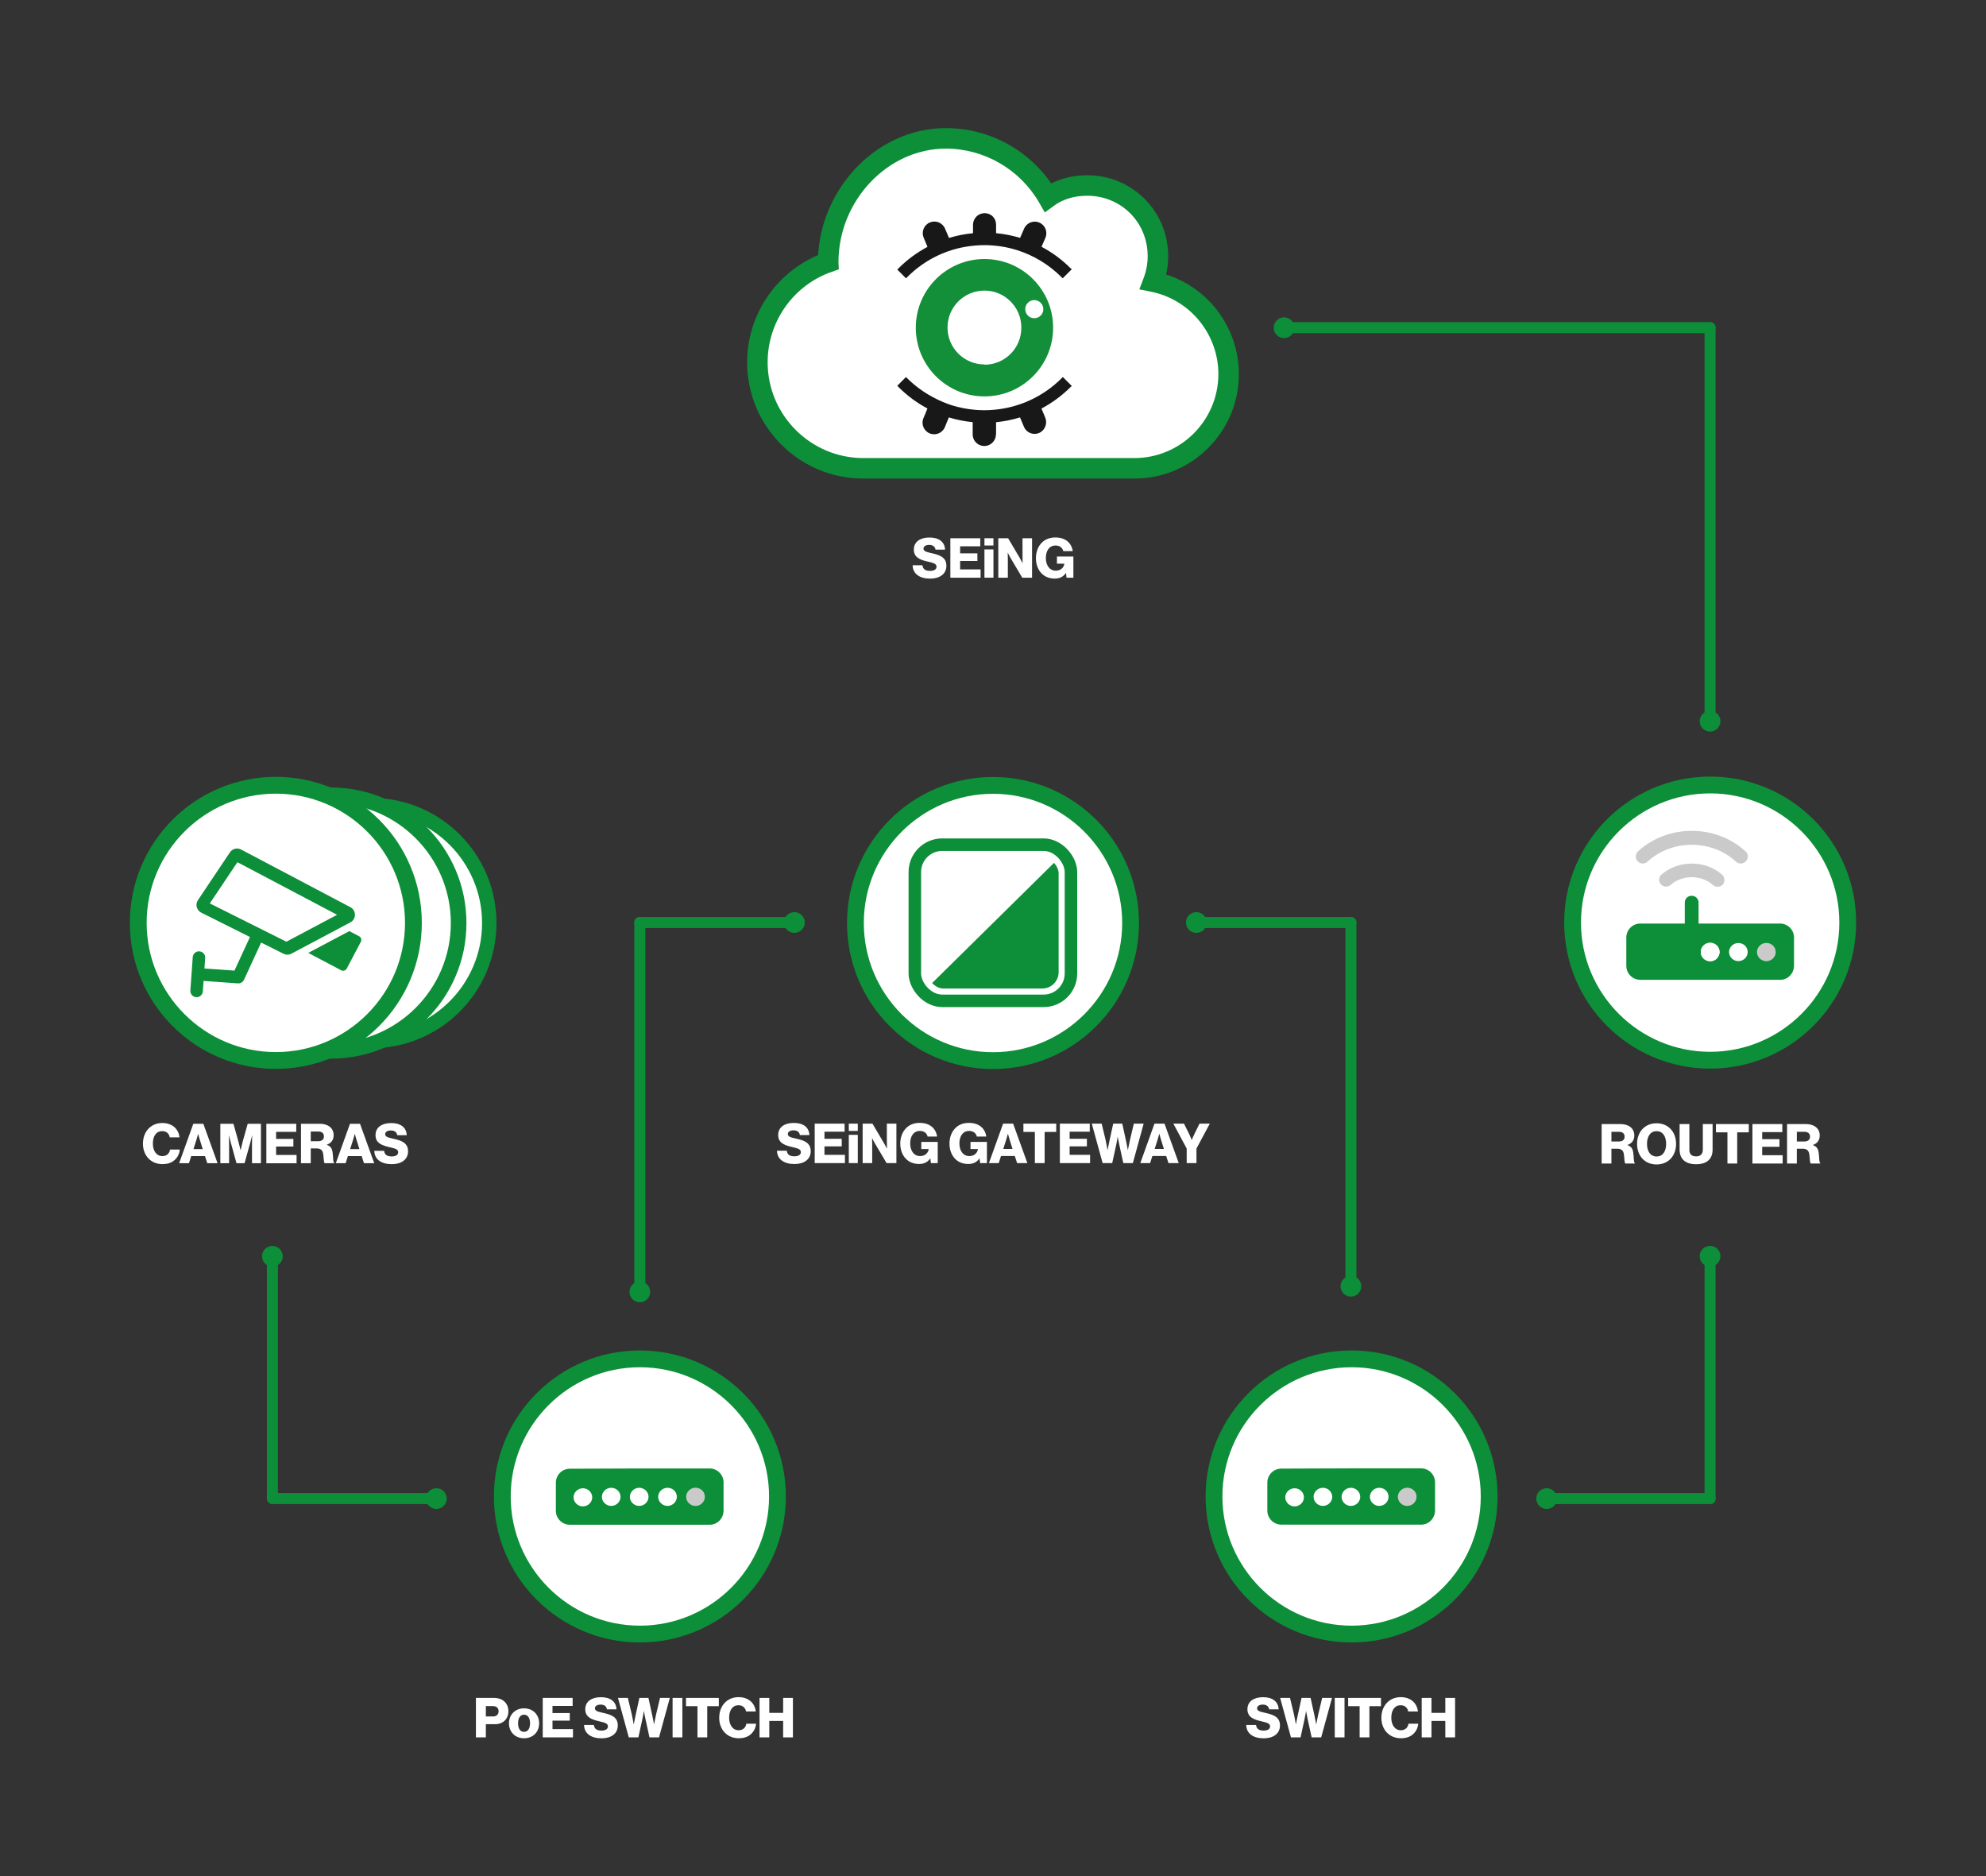 <?xml version="1.0" encoding="UTF-8"?>
<svg xmlns="http://www.w3.org/2000/svg" viewBox="0 0 3600 3400">
  <rect x="0" y="0" width="3600" height="3400" fill="#333333" stroke="none"/>
  <defs>
    <style>
      .cls-1 {
        opacity: .21;
      }

      .cls-1, .cls-2, .cls-3 {
        isolation: isolate;
      }

      .cls-4 {
        stroke: #fff;
      }

      .cls-4, .cls-5 {
        stroke-miterlimit: 10;
        stroke-width: 22.68px;
      }

      .cls-4, .cls-5, .cls-6 {
        fill: none;
      }

      .cls-7 {
        fill: #128f38;
      }

      .cls-8 {
        fill: #0d8e38;
      }

      .cls-5, .cls-6 {
        stroke: #0d8e38;
      }

      .cls-6 {
        stroke-linecap: round;
        stroke-linejoin: round;
        stroke-width: 20px;
      }

      .cls-9, .cls-3 {
        fill: #fff;
      }

      .cls-10 {
        fill: #181818;
      }
    </style>
  </defs>
  <g class="cls-2">
    <g id="Layer_2" data-name="Layer 2">
      <g>
        <circle class="cls-9" cx="3100.12" cy="1672.22" r="249.5"/>
        <path class="cls-8" d="M3100,1936.61c-35.72,0-70.37-7-103.01-20.8-31.51-13.33-59.81-32.41-84.11-56.7-24.3-24.3-43.37-52.59-56.7-84.11-13.8-32.63-20.8-67.29-20.8-103s7-70.37,20.8-103.01c13.33-31.51,32.41-59.81,56.7-84.11,24.3-24.3,52.59-43.37,84.11-56.7,32.63-13.8,67.29-20.8,103.01-20.8s70.37,7,103,20.8c31.51,13.33,59.81,32.41,84.11,56.7,24.3,24.3,43.37,52.59,56.7,84.11,13.8,32.63,20.8,67.29,20.8,103.01s-7,70.37-20.8,103c-13.33,31.51-32.41,59.81-56.7,84.11-24.3,24.3-52.59,43.37-84.11,56.7-32.63,13.8-67.29,20.8-103,20.8ZM3100,1437.83c-129.12,0-234.17,105.05-234.17,234.17s105.05,234.17,234.17,234.17,234.17-105.05,234.17-234.17-105.05-234.17-234.17-234.17Z"/>
      </g>
      <path class="cls-1" d="M3185,1725.42c0,8.87,7.57,16.43,16.91,16.43s16.91-7.57,16.91-16.43-7.57-16.43-16.91-16.43c-9.35,0-16.91,7.57-16.91,16.43ZM2965.18,1552.19c0,3.08,1.11,6.16,3.32,8.58,4.74,5.16,12.77,5.5,17.92.75,44.23-40.71,116.15-40.71,160.38,0,5.18,4.76,13.21,4.44,17.97-.74,4.7-5.17,4.86-13.21-.79-17.95-53.69-49.42-141.04-49.42-194.72,0-2.69,2.5-4.07,5.93-4.07,9.35ZM3011.76,1584.95c-2.86,2.5-4.31,6.02-4.31,9.55,0,3.01,1.06,5.97,3.18,7.93,4.63,5.27,12.64,5.79,17.9,1.16,21.03-18.48,55.23-18.48,76.25,0,5.23,5.07,13.26,4.54,18.34-.69,4.17-5.28,3.65-13.32-1.64-17.91-30.23-26.62-79.47-26.62-109.72-.04Z"/>
      <path class="cls-8" d="M2948,1699.08v51.27c0,14.01,11.36,25.36,25.36,25.36h253.78c13.52,0,24.86-11.37,24.86-25.86v-50.78c0-14.01-11.35-25.36-25.36-25.36h-147.64v-38.05c0-6.55-5.57-12.68-12.97-12.21-6.44,0-12.03,5.2-12.03,12.21v38.05h-80.64c-14.01,0-25.36,11.36-25.36,25.36ZM3184.93,1725.4c0-8.84,7.6-16.43,16.91-16.43,9.31,0,16.91,7.12,16.91,16.43,0,8.84-7.6,16.43-16.91,16.43s-16.91-7.61-16.91-16.43ZM3134.2,1725.4c0-8.84,7.6-16.43,16.91-16.43,9.31,0,16.91,7.12,16.91,16.43,0,8.84-7.6,16.43-16.91,16.43-9.3,0-16.91-7.61-16.91-16.43Z"/>
      <path class="cls-3" d="M3083.09,1724.99c0,8.87,7.57,16.43,16.91,16.43,9.34,0,16.91-7.57,16.91-16.43s-7.57-16.43-16.91-16.43c-9.35,0-16.91,7.57-16.91,16.43Z"/>
      <path class="cls-3" d="M3083.09,1724.99c0,8.87,7.57,16.43,16.91,16.43,9.34,0,16.91-7.57,16.91-16.43,0-8.87-7.57-16.43-16.91-16.43-9.35,0-16.91,7.57-16.91,16.43Z"/>
      <path class="cls-3" d="M3083.09,1725.86c0,8.87,7.57,16.43,16.91,16.43,9.34,0,16.91-7.57,16.91-16.43s-7.57-16.43-16.91-16.43c-9.35,0-16.91,7.57-16.91,16.43Z"/>
      <g>
        <g>
          <g>
            <circle class="cls-9" cx="1160.1" cy="2711.78" r="249.5"/>
            <path class="cls-8" d="M1159.9,2976.61c-35.72,0-70.37-7-103.01-20.8-31.51-13.33-59.81-32.41-84.11-56.7-24.3-24.3-43.37-52.59-56.7-84.11-13.8-32.63-20.8-67.29-20.8-103s7-70.37,20.8-103.01c13.33-31.51,32.41-59.81,56.7-84.11,24.3-24.3,52.59-43.37,84.11-56.7,32.63-13.8,67.29-20.8,103.01-20.8s70.37,7,103,20.8c31.51,13.33,59.81,32.41,84.11,56.7,24.3,24.3,43.37,52.59,56.7,84.11,13.8,32.63,20.8,67.29,20.8,103.01s-7,70.37-20.8,103c-13.33,31.51-32.41,59.81-56.7,84.11-24.3,24.3-52.59,43.37-84.11,56.7-32.63,13.8-67.29,20.8-103,20.8ZM1159.9,2477.83c-129.12,0-234.17,105.05-234.17,234.17s105.05,234.17,234.17,234.17,234.17-105.05,234.17-234.17-105.05-234.17-234.17-234.17Z"/>
          </g>
          <g id="Switch">
            <path class="cls-8" d="M1159.6,2661.28l-126.67.47c-13.99,0-25.33,11.37-25.33,25.38v50.78c0,14.01,11.36,25.36,25.36,25.36h253.78c13.52,0,24.86-11.37,24.86-25.86v-50.78c0-14.01-11.36-25.36-25.36-25.36h-126.64M1243.83,2712.71c0-8.84,7.6-16.43,16.91-16.43,9.31,0,16.91,7.12,16.91,16.43,0,8.84-7.6,16.43-16.91,16.43-9.3,0-16.91-7.61-16.91-16.43ZM1193.1,2712.71c0-8.84,7.6-16.43,16.91-16.43,9.31,0,16.91,7.12,16.91,16.43,0,8.84-7.6,16.43-16.91,16.43-9.3,0-16.91-7.61-16.91-16.43Z"/>
            <path class="cls-3" d="M1141.76,2712.71c0,8.87,7.57,16.43,16.91,16.43,9.34,0,16.91-7.57,16.91-16.43s-7.57-16.43-16.91-16.43c-9.35,0-16.91,7.57-16.91,16.43Z"/>
            <path class="cls-3" d="M1091.03,2712.71c0,8.87,7.57,16.43,16.91,16.43,9.34,0,16.91-7.57,16.91-16.43,0-8.87-7.57-16.43-16.91-16.43-9.35,0-16.91,7.57-16.91,16.43Z"/>
            <path class="cls-3" d="M1039.69,2713.57c0,8.87,7.57,16.43,16.91,16.43,9.34,0,16.91-7.57,16.91-16.43,0-8.87-7.57-16.43-16.91-16.43s-16.91,7.57-16.91,16.43Z"/>
            <path class="cls-1" d="M1243.83,2712.73c0,8.87,7.57,16.43,16.91,16.43,9.34,0,16.91-7.57,16.91-16.43s-7.57-16.43-16.91-16.43c-9.35,0-16.91,7.57-16.91,16.43Z"/>
          </g>
        </g>
        <g>
          <path class="cls-9" d="M862.7,3077.11h32.2c8.7,0,15.1,2.4,19.5,6.6,4.6,4.3,7.2,10.4,7.2,17.6,0,13.7-9.5,23.4-24.2,23.4h-16.7v23.9h-18v-71.5ZM893.8,3110.71c6.4,0,10-3.8,10-9.5s-3.7-9.2-10-9.2h-13.1v18.7h13.1Z"/>
          <path class="cls-9" d="M922.6,3123.11c0-15.4,11-27.1,27.4-27.1s27.3,11.7,27.3,27.1-10.8,27.1-27.3,27.1-27.4-11.7-27.4-27.1ZM960.81,3123.11c0-9.3-3.8-15.6-10.9-15.6s-10.8,6.3-10.8,15.6,3.7,15.5,10.8,15.5,10.9-6.2,10.9-15.5Z"/>
          <path class="cls-9" d="M983.8,3077.11h54.2v14.6h-36.5v12.8h31.3v13.8h-31.3v15.3h37.1v15h-54.8v-71.5Z"/>
          <path class="cls-9" d="M1058.7,3126.11h17.8c.8,7.2,5.5,10.2,14,10.2,5.8,0,11.5-2.1,11.5-7.5,0-5.7-5.8-6.9-15.6-9.3-12.4-2.9-25.5-6.7-25.5-21.7s12.4-22,28.4-22,27.5,7,28.2,22h-17.3c-.7-5.5-4.9-8.6-11.5-8.6-6.2,0-10.3,2.7-10.3,6.7,0,5,5.5,6.2,16.2,8.6,13.3,3.1,25.3,7.2,25.3,22.5s-12.8,23.3-29.3,23.3c-19,0-31.5-8.4-31.9-24.2Z"/>
          <path class="cls-9" d="M1120.2,3077.11h17.9l7.2,30c1.6,6.9,3.3,17.7,3.3,17.7h.2s1.9-9.8,3.5-17l6.7-30.7h16.4l6.7,30.5c1.6,7.3,3.4,17.2,3.4,17.2h.2s2-10.8,3.6-17.9l7.1-29.8h17.8l-19.6,71.5h-17.3l-7.5-34.3c-1.3-5.7-2.5-13.3-2.5-13.3h-.2s-1.2,7.6-2.4,13.3l-7.5,34.3h-17.4l-19.6-71.5Z"/>
          <path class="cls-9" d="M1219.2,3077.11h17.7v71.5h-17.7v-71.5Z"/>
          <path class="cls-9" d="M1264.3,3092.11h-20.8v-15h59.5v15h-21v56.5h-17.7v-56.5Z"/>
          <path class="cls-9" d="M1303.7,3113.11c0-21.3,13.9-37.4,35.2-37.4,8.3,0,15.3,2.4,20.4,6.3,6.2,4.7,9.8,11.7,10.7,19.7h-17.7c-.9-6.4-5.9-11.3-13.5-11.3-11.6,0-17.1,9.7-17.1,22.7s6.6,22.6,17.2,22.6c7.9,0,13.1-5,13.9-11.9h17.7c-.5,7.1-3.7,13.6-8.6,18.3-5.5,5.3-12.8,8.1-22.9,8.1-21,0-35.3-15.7-35.3-37.1Z"/>
          <path class="cls-9" d="M1376.8,3077.11h17.7v27.1h25.1v-27.1h17.7v71.5h-17.7v-29.8h-25.1v29.8h-17.7v-71.5Z"/>
        </g>
      </g>
      <g>
        <g>
          <circle class="cls-9" cx="1800" cy="1672.79" r="249.5"/>
          <path class="cls-8" d="M1800,1937.36c-35.72,0-70.37-7-103.01-20.8-31.51-13.33-59.81-32.41-84.11-56.7-24.3-24.3-43.37-52.59-56.7-84.11-13.8-32.63-20.8-67.29-20.8-103s7-70.37,20.8-103.01c13.33-31.51,32.41-59.81,56.7-84.11,24.3-24.3,52.59-43.37,84.11-56.7,32.63-13.8,67.29-20.8,103.01-20.8s70.37,7,103,20.8c31.51,13.33,59.81,32.41,84.11,56.7,24.3,24.3,43.37,52.59,56.7,84.11,13.8,32.63,20.8,67.29,20.8,103.01s-7,70.37-20.8,103c-13.33,31.51-32.41,59.81-56.7,84.11-24.3,24.3-52.59,43.37-84.11,56.7-32.63,13.8-67.29,20.8-103,20.8ZM1800,1438.57c-129.12,0-234.17,105.05-234.17,234.17s105.05,234.17,234.17,234.17,234.17-105.05,234.17-234.17-105.05-234.17-234.17-234.17Z"/>
        </g>
        <polygon class="cls-8" points="1934.8 1805.29 1665.61 1805.29 1934.8 1539.89 1934.8 1805.29"/>
        <rect id="CUBE" class="cls-4" x="1669.3" y="1541.79" width="261" height="261" rx="40.89" ry="40.89"/>
        <rect id="CUBE-2" data-name="CUBE" class="cls-5" x="1658.3" y="1530.79" width="283" height="283" rx="49.6" ry="49.6"/>
        <g>
          <path class="cls-9" d="M1408.4,2085.37h17.8c.8,7.2,5.5,10.2,14,10.2,5.8,0,11.5-2.1,11.5-7.5,0-5.7-5.8-6.9-15.6-9.3-12.4-2.9-25.5-6.7-25.5-21.7s12.4-22,28.4-22,27.5,7,28.2,22h-17.3c-.7-5.5-4.9-8.6-11.5-8.6-6.2,0-10.3,2.7-10.3,6.7,0,5,5.5,6.2,16.2,8.6,13.3,3.1,25.3,7.2,25.3,22.5s-12.8,23.3-29.3,23.3c-19,0-31.5-8.4-31.9-24.2Z"/>
          <path class="cls-9" d="M1476.8,2036.36h54.2v14.6h-36.5v12.8h31.3v13.8h-31.3v15.3h37.1v15h-54.8v-71.5Z"/>
          <path class="cls-9" d="M1538.6,2036.36h16.3v13.2h-16.3v-13.2ZM1538.6,2056.66h16.3v51.2h-16.3v-51.2Z"/>
          <path class="cls-9" d="M1563.7,2036.36h17.8l21.2,35.9c1.1,2,4.9,9.1,4.9,9.1h.2s-.2-8.6-.2-11.1v-33.9h17.3v71.5h-17.8l-21-35.4c-1.2-1.9-5.1-9.6-5.1-9.6h-.2s.2,9.2.2,11.7v33.3h-17.3v-71.5Z"/>
          <path class="cls-9" d="M1641.5,2099.47c-6.2-6.8-9.6-16.2-9.6-27.1s3.8-21.1,10.6-27.9c5.9-6,14.2-9.5,24.5-9.5,18.4,0,29.4,9.8,31.7,24.8h-17.2c-1.3-5.8-6.1-10.2-13.9-10.2-11.8,0-17.7,9.8-17.7,22.8s6.8,22.8,18,22.8c9.3,0,14.8-6.2,15.5-12.5v-.2h-13.4v-13h29.8v38.4h-12.4l-1-8.6h-.2c-4.7,7.3-11.7,10.2-20.3,10.2-10.2,0-18.5-3.6-24.4-10Z"/>
          <path class="cls-9" d="M1730.7,2099.47c-6.2-6.8-9.6-16.2-9.6-27.1s3.8-21.1,10.6-27.9c5.9-6,14.2-9.5,24.5-9.5,18.4,0,29.4,9.8,31.7,24.8h-17.2c-1.3-5.8-6.1-10.2-13.9-10.2-11.8,0-17.7,9.8-17.7,22.8s6.8,22.8,18,22.8c9.3,0,14.8-6.2,15.5-12.5v-.2h-13.4v-13h29.8v38.4h-12.4l-1-8.6h-.2c-4.7,7.3-11.7,10.2-20.3,10.2-10.2,0-18.5-3.6-24.4-10Z"/>
          <path class="cls-9" d="M1818.3,2036.36h18.2l25.8,71.5h-18.6l-4.2-12.9h-25l-4.1,12.9h-17.8l25.7-71.5ZM1835.4,2082.26l-5.4-17.3c-1.2-3.7-2.8-10.1-2.8-10.1h-.2s-1.7,6.4-2.9,10.1l-5.5,17.3h16.8Z"/>
          <path class="cls-9" d="M1875.9,2051.36h-20.8v-15h59.5v15h-21v56.5h-17.7v-56.5Z"/>
          <path class="cls-9" d="M1921.2,2036.36h54.2v14.6h-36.5v12.8h31.3v13.8h-31.3v15.3h37.1v15h-54.8v-71.5Z"/>
          <path class="cls-9" d="M1979.1,2036.36h17.9l7.2,30c1.6,6.9,3.3,17.7,3.3,17.7h.2s1.9-9.8,3.5-17l6.7-30.7h16.4l6.7,30.5c1.6,7.3,3.4,17.2,3.4,17.2h.2s2-10.8,3.6-17.9l7.1-29.8h17.8l-19.6,71.5h-17.3l-7.5-34.3c-1.3-5.7-2.5-13.3-2.5-13.3h-.2s-1.2,7.6-2.4,13.3l-7.5,34.3h-17.4l-19.6-71.5Z"/>
          <path class="cls-9" d="M2092.7,2036.36h18.2l25.8,71.5h-18.6l-4.2-12.9h-25l-4.1,12.9h-17.8l25.7-71.5ZM2109.8,2082.26l-5.4-17.3c-1.2-3.7-2.8-10.1-2.8-10.1h-.2s-1.7,6.4-2.9,10.1l-5.5,17.3h16.8Z"/>
          <path class="cls-9" d="M2151.1,2081.46l-24.2-45.1h19.3l9.2,18.5c2.4,4.9,4.7,10.9,4.7,10.9h.2s2.5-6,4.9-10.9l9.1-18.5h18.7l-24.2,45.1v26.4h-17.7v-26.4Z"/>
        </g>
      </g>
      <g>
        <g>
          <g>
            <circle class="cls-9" cx="2449.78" cy="2711.56" r="249.5"/>
            <path class="cls-8" d="M2450,2976.61c-35.72,0-70.37-7-103.01-20.8-31.51-13.33-59.81-32.41-84.11-56.7-24.3-24.3-43.37-52.59-56.7-84.11-13.8-32.63-20.8-67.29-20.8-103s7-70.37,20.8-103.01c13.33-31.51,32.41-59.81,56.7-84.11,24.3-24.3,52.59-43.37,84.11-56.7,32.63-13.8,67.29-20.8,103.01-20.8s70.37,7,103,20.8c31.51,13.33,59.81,32.41,84.11,56.7,24.3,24.3,43.37,52.59,56.7,84.11,13.8,32.63,20.8,67.29,20.8,103.01s-7,70.37-20.8,103c-13.33,31.51-32.41,59.81-56.7,84.11-24.3,24.3-52.59,43.37-84.11,56.7-32.63,13.8-67.29,20.8-103,20.8ZM2450,2477.83c-129.12,0-234.17,105.05-234.17,234.17s105.05,234.17,234.17,234.17,234.17-105.05,234.17-234.17-105.05-234.17-234.17-234.17Z"/>
          </g>
          <g id="Switch-2" data-name="Switch">
            <path class="cls-8" d="M2449.28,2661.06l-126.67.47c-13.99,0-25.33,11.37-25.33,25.38v50.78c0,14.01,11.36,25.36,25.36,25.36h253.78c13.52,0,24.86-11.37,24.86-25.86v-50.78c0-14.01-11.35-25.36-25.36-25.36h-126.64M2533.93,2712.71c0-8.84,7.6-16.43,16.91-16.43,9.31,0,16.91,7.12,16.91,16.43,0,8.84-7.6,16.43-16.91,16.43-9.3,0-16.91-7.61-16.91-16.43ZM2483.2,2712.71c0-8.84,7.6-16.43,16.91-16.43,9.31,0,16.91,7.12,16.91,16.43,0,8.84-7.6,16.43-16.91,16.43-9.3,0-16.91-7.61-16.91-16.43Z"/>
            <path class="cls-3" d="M2431.86,2712.71c0,8.87,7.57,16.43,16.91,16.43,9.34,0,16.91-7.57,16.91-16.43s-7.57-16.43-16.91-16.43c-9.35,0-16.91,7.57-16.91,16.43Z"/>
            <path class="cls-3" d="M2381.13,2712.71c0,8.87,7.57,16.43,16.91,16.43,9.34,0,16.91-7.57,16.91-16.43s-7.57-16.43-16.91-16.43c-9.35,0-16.91,7.57-16.91,16.43Z"/>
            <path class="cls-3" d="M2329.79,2713.57c0,8.87,7.57,16.43,16.91,16.43,9.34,0,16.91-7.57,16.91-16.43,0-8.87-7.57-16.43-16.91-16.43-9.35,0-16.91,7.57-16.91,16.43Z"/>
            <path class="cls-1" d="M2533.93,2712.73c0,8.87,7.57,16.43,16.91,16.43,9.34,0,16.91-7.57,16.91-16.43s-7.57-16.43-16.91-16.43c-9.35,0-16.91,7.57-16.91,16.43Z"/>
          </g>
        </g>
        <g>
          <path class="cls-9" d="M2259,3126.11h17.8c.8,7.2,5.5,10.2,14,10.2,5.8,0,11.5-2.1,11.5-7.5,0-5.7-5.8-6.9-15.6-9.3-12.4-2.9-25.5-6.7-25.5-21.7s12.4-22,28.4-22,27.5,7,28.2,22h-17.3c-.7-5.5-4.9-8.6-11.5-8.6-6.2,0-10.3,2.7-10.3,6.7,0,5,5.5,6.2,16.2,8.6,13.3,3.1,25.3,7.2,25.3,22.5s-12.8,23.3-29.3,23.3c-19,0-31.5-8.4-31.9-24.2Z"/>
          <path class="cls-9" d="M2320.5,3077.11h17.9l7.2,30c1.6,6.9,3.3,17.7,3.3,17.7h.2s1.9-9.8,3.5-17l6.7-30.7h16.4l6.7,30.5c1.6,7.3,3.4,17.2,3.4,17.2h.2s2-10.8,3.6-17.9l7.1-29.8h17.8l-19.6,71.5h-17.3l-7.5-34.3c-1.3-5.7-2.5-13.3-2.5-13.3h-.2s-1.2,7.6-2.4,13.3l-7.5,34.3h-17.4l-19.6-71.5Z"/>
          <path class="cls-9" d="M2419.5,3077.11h17.7v71.5h-17.7v-71.5Z"/>
          <path class="cls-9" d="M2464.6,3092.11h-20.8v-15h59.5v15h-21v56.5h-17.7v-56.5Z"/>
          <path class="cls-9" d="M2504,3113.11c0-21.3,13.9-37.4,35.2-37.4,8.3,0,15.3,2.4,20.4,6.3,6.2,4.7,9.8,11.7,10.7,19.7h-17.7c-.9-6.4-5.9-11.3-13.5-11.3-11.6,0-17.1,9.7-17.1,22.7s6.6,22.6,17.2,22.6c7.9,0,13.1-5,13.9-11.9h17.7c-.5,7.1-3.7,13.6-8.6,18.3-5.5,5.3-12.8,8.1-22.9,8.1-21,0-35.3-15.7-35.3-37.1Z"/>
          <path class="cls-9" d="M2577.1,3077.11h17.7v27.1h25.1v-27.1h17.7v71.5h-17.7v-29.8h-25.1v29.8h-17.7v-71.5Z"/>
        </g>
      </g>
      <g>
        <path class="cls-9" d="M2903.3,2037.11h34.2c14.2,0,25,7.3,25,20.6,0,8.3-4.1,14.4-12.4,17.3v.3c6.2,2.1,9.4,6,10.4,13.1,1.5,9.4.5,18.4,3,19.3v.9h-17.2c-1.9-1.1-1.6-9.5-2.7-16.6-.9-6.6-4.3-10.2-11.9-10.2h-10.7v26.8h-17.7v-71.5ZM2934.3,2068.71c7,0,10.6-3.3,10.6-8.7s-3.4-8.9-10.2-8.9h-13.7v17.6h13.3Z"/>
        <path class="cls-9" d="M2967.5,2073.01c0-21.4,13.7-37.3,35.3-37.3s35.4,15.9,35.4,37.3-13.7,37.3-35.4,37.3-35.3-15.9-35.3-37.3ZM3020.2,2073.01c0-13-5.7-23-17.3-23s-17.4,10-17.4,23,5.9,22.9,17.4,22.9,17.3-9.9,17.3-22.9Z"/>
        <path class="cls-9" d="M3044.6,2083.41v-46.3h17.7v46.9c0,7,3.6,11.7,12.3,11.7,8.2,0,12.1-5,12.1-12v-46.6h17.7v46.3c0,16.5-9.9,26.5-29.8,26.5s-30-9.8-30-26.5Z"/>
        <path class="cls-9" d="M3131.3,2052.11h-20.8v-15h59.5v15h-21v56.5h-17.7v-56.5Z"/>
        <path class="cls-9" d="M3176.6,2037.11h54.2v14.6h-36.5v12.8h31.3v13.8h-31.3v15.3h37.1v15h-54.8v-71.5Z"/>
        <path class="cls-9" d="M3239.4,2037.11h34.2c14.2,0,25,7.3,25,20.6,0,8.3-4.1,14.4-12.4,17.3v.3c6.2,2.1,9.4,6,10.4,13.1,1.5,9.4.5,18.4,3,19.3v.9h-17.2c-1.9-1.1-1.6-9.5-2.7-16.6-.9-6.6-4.3-10.2-11.9-10.2h-10.7v26.8h-17.7v-71.5ZM3270.4,2068.71c7,0,10.6-3.3,10.6-8.7s-3.4-8.9-10.2-8.9h-13.7v17.6h13.3Z"/>
      </g>
      <g>
        <g id="Layer_2-2" data-name="Layer 2">
          <g id="Layer_1-2" data-name="Layer 1-2">
            <g id="uuid-b2b9b8df-59e7-43be-b154-26e7e0db753e" data-name="Layer 2-2">
              <g id="Layer_1-2-2" data-name="Layer 1-2-2">
                <g>
                  <path class="cls-9" d="M1501.14,472.68c-.17-3.61,0,3.61,0,0,0-118.06,95.35-224.5,213.4-224.5,79.19,0,148.23,43.07,185.22,107.11,20.3-14.82,44.87-21.63,71.18-21.63,70.78,0,128.2,56.22,128.2,128.21,0,16.29-3.07,31.78-8.55,46.21,77.99,15.76,136.74,84.8,136.74,167.47,0,94.42-76.52,170.94-170.93,170.94h-491.43c-106.2,0-192.3-86.14-192.3-192.31,0-83.87,53.64-155.18,128.47-181.49Z"/>
                  <path class="cls-8" d="M2056.25,867.3h-491.15c-56.29,0-109.22-21.93-149.03-61.75-39.81-39.82-61.73-92.74-61.73-149.03,0-85.02,51.23-161.51,128.74-194.25,1.44-26.92,7.39-53.42,17.75-78.96,11.65-28.71,28.23-54.71,49.29-77.28,21.36-22.9,46.11-40.95,73.56-53.66,28.93-13.39,59.51-20.18,90.9-20.18,41.52,0,82.26,11.1,117.82,32.1,29.03,17.15,54.05,40.5,73.21,68.18,19.22-9.76,41.42-14.86,65.22-14.86,39.28,0,76.11,15.09,103.68,42.49,27.74,27.56,43.02,64.58,43.02,104.22,0,11.15-1.26,22.22-3.77,33.08,34.37,10.96,65.29,31.76,88.53,59.87,27.96,33.83,43.36,76.66,43.36,120.6,0,50.6-19.7,98.17-55.47,133.95-35.77,35.77-83.34,55.48-133.94,55.48ZM1501.86,494.74c-66.26,25.9-110.37,90.17-110.37,161.78,0,95.74,77.88,173.63,173.61,173.63h491.15c83.96,0,152.26-68.31,152.26-152.27,0-72.18-51.21-134.91-121.77-149.17l-21.46-4.34,7.77-20.47c4.87-12.82,7.33-26.14,7.33-39.59,0-61.43-48.12-109.56-109.55-109.56-23.54,0-43.78,6.07-60.18,18.05l-16.7,12.19-10.34-17.9c-34.83-60.3-99.6-97.76-169.03-97.76-105.4,0-194.47,93.99-194.7,205.36l.64,13.37-18.67,6.67h0Z"/>
                  <path class="cls-10" d="M1940.43,485.98c-15.45-15.47-33.14-28.53-52.47-38.74l7.16-16.48c4.45-10.73-.64-23.04-11.37-27.49-10.73-4.45-23.04.64-27.49,11.37h0l-7.16,16.48c-14.18-4.3-28.76-7.16-43.52-8.54v-15.1c.15-5.66-2-11.13-5.97-15.16-8.31-8.14-21.66-8.01-29.8.31-3.83,3.91-5.98,9.15-6.02,14.61v15.4c-14.76,1.36-29.35,4.25-43.52,8.6l-7.16-16.77c-4.45-10.73-16.76-15.82-27.49-11.37-10.73,4.45-15.82,16.76-11.37,27.49l6.98,16.83c-19.38,10.32-37.13,23.45-52.65,38.98l-2.09,2.15,15.88,15.88,2.03-2.09c32.72-33.01,76.12-53.31,122.44-57.25,11.81-1.13,23.71-1.13,35.52,0,13.97,1.2,27.76,3.94,41.13,8.18,30.44,9.6,58.11,26.41,80.65,49.01l2.15,2.09,16.6-16.54-2.45-1.85Z"/>
                </g>
                <path class="cls-10" d="M1942.88,699.57l-16.3-16.3-2.15,2.15c-32.82,32.87-76.17,53.12-122.44,57.19-11.81,1.13-23.71,1.13-35.52,0-13.9-1.24-27.62-3.94-40.95-8.06-11.32-3.64-22.29-8.3-32.77-13.91-17.8-9.24-34.1-21.11-48.35-35.22l-2.15-2.15-15.76,15.88,2.09,2.15c15.49,15.54,33.22,28.68,52.59,38.98l-6.63,16.18c-5.25,10.39-1.09,23.06,9.29,28.31,10.39,5.25,23.06,1.09,28.31-9.29.36-.71.68-1.44.95-2.19l6.86-16.83c14.09,4.29,28.56,7.17,43.22,8.6v21.25c-.5,11.63,8.51,21.46,20.14,21.96,11.48.5,21.24-8.29,21.94-19.76.16-.73.26-1.47.3-2.21v-21.13c14.74-1.45,29.3-4.37,43.46-8.72l6.92,16.66c3.17,7.95,10.85,13.17,19.4,13.19,4.01,0,7.95-1.14,11.34-3.28,8.68-5.8,12-16.97,7.88-26.56l-6.69-16.06c19.35-10.27,37.07-23.35,52.59-38.8l2.39-2.03Z"/>
                <path class="cls-7" d="M1784.57,469.44c-68.74-.03-124.49,55.67-124.52,124.41-.03,68.74,55.67,124.49,124.41,124.52,68.74.03,124.49-55.67,124.52-124.41h0c.07-68.71-55.58-124.46-124.29-124.52-.04,0-.08,0-.12,0ZM1784.57,660.47c-36.96.07-66.97-29.84-67.04-66.8-.07-36.96,29.84-66.97,66.8-67.04,36.96-.07,66.97,29.84,67.04,66.8,0,.08,0,.16,0,.24h0c.26,36.89-29.43,67.01-66.32,67.28-.16,0-.32,0-.48,0v-.48ZM1874.83,576.72c-9.07,0-16.42-7.35-16.42-16.42,0-9.07,7.35-16.42,16.42-16.42,9.07,0,16.42,7.35,16.42,16.42,0,.02,0,.04,0,.06-.03,9.04-7.37,16.36-16.42,16.36Z"/>
              </g>
            </g>
          </g>
        </g>
        <g>
          <path class="cls-9" d="M1654.3,1024.43h17.8c.8,7.2,5.5,10.2,14,10.2,5.8,0,11.5-2.1,11.5-7.5,0-5.7-5.8-6.9-15.6-9.3-12.4-2.9-25.5-6.7-25.5-21.7s12.4-22,28.4-22,27.5,7,28.2,22h-17.3c-.7-5.5-4.9-8.6-11.5-8.6-6.2,0-10.3,2.7-10.3,6.7,0,5,5.5,6.2,16.2,8.6,13.3,3.1,25.3,7.2,25.3,22.5s-12.8,23.3-29.3,23.3c-19,0-31.5-8.4-31.9-24.2Z"/>
          <path class="cls-9" d="M1722.7,975.43h54.2v14.6h-36.5v12.8h31.3v13.8h-31.3v15.3h37.1v15h-54.8v-71.5Z"/>
          <path class="cls-9" d="M1784.5,975.43h16.3v13.2h-16.3v-13.2ZM1784.5,995.73h16.3v51.2h-16.3v-51.2Z"/>
          <path class="cls-9" d="M1809.6,975.43h17.8l21.2,35.9c1.1,2,4.9,9.1,4.9,9.1h.2s-.2-8.6-.2-11.1v-33.9h17.3v71.5h-17.8l-21-35.4c-1.2-1.9-5.1-9.6-5.1-9.6h-.2s.2,9.2.2,11.7v33.3h-17.3v-71.5Z"/>
          <path class="cls-9" d="M1887.4,1038.53c-6.2-6.8-9.6-16.2-9.6-27.1s3.8-21.1,10.6-27.9c5.9-6,14.2-9.5,24.5-9.5,18.4,0,29.4,9.8,31.7,24.8h-17.2c-1.3-5.8-6.1-10.2-13.9-10.2-11.8,0-17.7,9.8-17.7,22.8s6.8,22.8,18,22.8c9.3,0,14.8-6.2,15.5-12.5v-.2h-13.4v-13h29.8v38.4h-12.4l-1-8.6h-.2c-4.7,7.3-11.7,10.2-20.3,10.2-10.2,0-18.5-3.6-24.4-10Z"/>
        </g>
      </g>
      <g>
        <line class="cls-6" x1="494.8" y1="2715.84" x2="791.95" y2="2715.84"/>
        <path class="cls-8" d="M791.01,2734.64c10.38,0,18.8-8.42,18.8-18.8s-8.42-18.8-18.8-18.8-18.8,8.42-18.8,18.8,8.42,18.8,18.8,18.8Z"/>
      </g>
      <g>
        <line class="cls-6" x1="493.8" y1="2275.7" x2="493.8" y2="2715.84"/>
        <circle class="cls-8" cx="493.8" cy="2276.64" r="18.8" transform="translate(-1736.82 1604.9) rotate(-61)"/>
      </g>
      <g>
        <line class="cls-6" x1="3099.8" y1="2275.7" x2="3099.8" y2="2715.84"/>
        <circle class="cls-8" cx="3099.8" cy="2276.64" r="18.8" transform="translate(-189.79 4269.25) rotate(-67.5)"/>
      </g>
      <g>
        <line class="cls-6" x1="1159.8" y1="2341.99" x2="1159.8" y2="1671.84"/>
        <circle class="cls-8" cx="1159.8" cy="2341.05" r="18.8" transform="translate(-1452.77 2331.46) rotate(-63.43)"/>
      </g>
      <g>
        <line class="cls-6" x1="2448.8" y1="2331.99" x2="2448.8" y2="1671.84"/>
        <circle class="cls-8" cx="2448.8" cy="2331.05" r="18.8" transform="translate(-641.92 3701.39) rotate(-67.5)"/>
      </g>
      <g>
        <line class="cls-6" x1="3099.8" y1="1307.99" x2="3099.8" y2="593.84"/>
        <path class="cls-8" d="M3118.6,1307.05c0,10.38-8.42,18.8-18.8,18.8s-18.8-8.42-18.8-18.8,8.42-18.8,18.8-18.8,18.8,8.42,18.8,18.8Z"/>
      </g>
      <g>
        <line class="cls-6" x1="2326.66" y1="593.84" x2="3099.8" y2="593.84"/>
        <circle class="cls-8" cx="2327.6" cy="593.84" r="18.8" transform="translate(687.19 2348.68) rotate(-61.24)"/>
      </g>
      <g>
        <line class="cls-6" x1="2802.66" y1="2715.84" x2="3099.8" y2="2715.84"/>
        <circle class="cls-8" cx="2803.6" cy="2715.84" r="18.8" transform="translate(-778.4 4266.72) rotate(-67.5)"/>
      </g>
      <g>
        <line class="cls-6" x1="2167.66" y1="1671.84" x2="2448.8" y2="1671.84"/>
        <circle class="cls-8" cx="2168.6" cy="1671.84" r="18.8" transform="translate(-205.87 3035.58) rotate(-67.5)"/>
      </g>
      <g>
        <line class="cls-6" x1="1159.8" y1="1671.84" x2="1440.95" y2="1671.84"/>
        <path class="cls-8" d="M1440.01,1690.64c10.38,0,18.8-8.42,18.8-18.8s-8.42-18.8-18.8-18.8-18.8,8.42-18.8,18.8,8.42,18.8,18.8,18.8Z"/>
      </g>
    </g>
    <g id="Layer_13" data-name="Layer 13">
      <g>
        <g>
          <circle class="cls-9" cx="672.8" cy="1672.76" r="214"/>
          <path class="cls-8" d="M673.13,1899.69c-30.61,0-60.32-6-88.29-17.83-27.01-11.42-51.27-27.78-72.09-48.6-20.83-20.83-37.18-45.08-48.6-72.09-11.83-27.97-17.83-57.68-17.83-88.29s6-60.32,17.83-88.29c11.42-27.01,27.78-51.27,48.6-72.09,20.83-20.83,45.08-37.18,72.09-48.6,27.97-11.83,57.68-17.83,88.29-17.83s60.32,6,88.29,17.83c27.01,11.42,51.27,27.78,72.09,48.6,20.83,20.83,37.18,45.08,48.6,72.09,11.83,27.97,17.83,57.68,17.83,88.29s-6,60.32-17.83,88.29c-11.42,27.01-27.78,51.27-48.6,72.09-20.83,20.83-45.08,37.18-72.09,48.6-27.97,11.83-57.68,17.83-88.29,17.83ZM673.13,1472.16c-110.68,0-200.72,90.04-200.72,200.72s90.04,200.72,200.72,200.72,200.72-90.04,200.72-200.72-90.04-200.72-200.72-200.72Z"/>
        </g>
        <g>
          <circle class="cls-9" cx="599.3" cy="1672.79" r="231.5"/>
          <path class="cls-8" d="M599.78,1918.59c-33.17,0-65.35-6.5-95.65-19.32-29.26-12.38-55.54-30.09-78.1-52.65-22.56-22.56-40.28-48.84-52.65-78.1-12.82-30.3-19.32-62.48-19.32-95.65s6.5-65.35,19.32-95.65c12.38-29.26,30.09-55.54,52.65-78.1,22.56-22.56,48.84-40.28,78.1-52.65,30.3-12.82,62.48-19.32,95.65-19.32s65.35,6.5,95.65,19.32c29.26,12.38,55.54,30.09,78.1,52.65,22.56,22.56,40.28,48.84,52.65,78.1,12.82,30.3,19.32,62.48,19.32,95.65s-6.5,65.35-19.32,95.65c-12.38,29.26-30.09,55.54-52.65,78.1-22.56,22.56-48.84,40.28-78.1,52.65-30.3,12.82-62.48,19.32-95.65,19.32ZM599.78,1455.43c-119.9,0-217.44,97.54-217.44,217.44s97.54,217.44,217.44,217.44,217.44-97.54,217.44-217.44-97.54-217.44-217.44-217.44Z"/>
        </g>
        <g>
          <path class="cls-9" d="M259.1,2072.61c0-21.3,13.9-37.4,35.2-37.4,8.3,0,15.3,2.4,20.4,6.3,6.2,4.7,9.8,11.7,10.7,19.7h-17.7c-.9-6.4-5.9-11.3-13.5-11.3-11.6,0-17.1,9.7-17.1,22.7s6.6,22.6,17.2,22.6c7.9,0,13.1-5,13.9-11.9h17.7c-.5,7.1-3.7,13.6-8.6,18.3-5.5,5.3-12.8,8.1-22.9,8.1-21,0-35.3-15.7-35.3-37.1Z"/>
          <path class="cls-9" d="M350.4,2036.61h18.2l25.8,71.5h-18.6l-4.2-12.9h-25l-4.1,12.9h-17.8l25.7-71.5ZM367.5,2082.51l-5.4-17.3c-1.2-3.7-2.8-10.1-2.8-10.1h-.2s-1.7,6.4-2.9,10.1l-5.5,17.3h16.8Z"/>
          <path class="cls-9" d="M399.4,2036.61h23.8l8.7,31.3c1.3,4.5,4.1,16.3,4.1,16.3h.2s2.8-11.8,4-16.3l8.8-31.3h24v71.5h-16.2v-36c0-2.9.3-14.3.3-14.3h-.2s-2.5,10.7-3.3,13.3l-10.3,37h-14.6l-10.2-36.9c-.8-2.6-3.3-13.4-3.3-13.4h-.2s.3,11.5.3,14.4v35.9h-15.9v-71.5Z"/>
          <path class="cls-9" d="M482.8,2036.61h54.2v14.6h-36.5v12.8h31.3v13.8h-31.3v15.3h37.1v15h-54.8v-71.5Z"/>
          <path class="cls-9" d="M545.6,2036.61h34.2c14.2,0,25,7.3,25,20.6,0,8.3-4.1,14.4-12.4,17.3v.3c6.2,2.1,9.4,6,10.4,13.1,1.5,9.4.5,18.4,3,19.3v.9h-17.2c-1.9-1.1-1.6-9.5-2.7-16.6-.9-6.6-4.3-10.2-11.9-10.2h-10.7v26.8h-17.7v-71.5ZM576.6,2068.21c7,0,10.6-3.3,10.6-8.7s-3.4-8.9-10.2-8.9h-13.7v17.6h13.3Z"/>
          <path class="cls-9" d="M634.4,2036.61h18.2l25.8,71.5h-18.6l-4.2-12.9h-25l-4.1,12.9h-17.8l25.7-71.5ZM651.5,2082.51l-5.4-17.3c-1.2-3.7-2.8-10.1-2.8-10.1h-.2s-1.7,6.4-2.9,10.1l-5.5,17.3h16.8Z"/>
          <path class="cls-9" d="M678.5,2085.61h17.8c.8,7.2,5.5,10.2,14,10.2,5.8,0,11.5-2.1,11.5-7.5,0-5.7-5.8-6.9-15.6-9.3-12.4-2.9-25.5-6.7-25.5-21.7s12.4-22,28.4-22,27.5,7,28.2,22h-17.3c-.7-5.5-4.9-8.6-11.5-8.6-6.2,0-10.3,2.7-10.3,6.7,0,5,5.5,6.2,16.2,8.6,13.3,3.1,25.3,7.2,25.3,22.5s-12.8,23.3-29.3,23.3c-19,0-31.5-8.4-31.9-24.2Z"/>
        </g>
        <g>
          <g>
            <circle class="cls-9" cx="499.55" cy="1672.88" r="249.5"/>
            <path class="cls-8" d="M500,1937.11c-35.72,0-70.37-7-103.01-20.8-31.51-13.33-59.81-32.41-84.11-56.7-24.3-24.3-43.37-52.59-56.7-84.11-13.8-32.63-20.8-67.29-20.8-103s7-70.37,20.8-103.01c13.33-31.51,32.41-59.81,56.7-84.11,24.3-24.3,52.59-43.37,84.11-56.7,32.63-13.8,67.29-20.8,103.01-20.8s70.37,7,103,20.8c31.51,13.33,59.81,32.41,84.11,56.7,24.3,24.3,43.37,52.59,56.7,84.11,13.8,32.63,20.8,67.29,20.8,103.01s-7,70.37-20.8,103c-13.33,31.51-32.41,59.81-56.7,84.11-24.3,24.3-52.59,43.37-84.11,56.7-32.63,13.8-67.29,20.8-103,20.8ZM500,1438.33c-129.12,0-234.17,105.05-234.17,234.17s105.05,234.17,234.17,234.17,234.17-105.05,234.17-234.17-105.05-234.17-234.17-234.17Z"/>
          </g>
          <g id="Layer_10-2" data-name="Layer 10">
            <g>
              <path class="cls-8" d="M656.23,1700.66c.71,2.31.48,4.81-.63,6.95l-25.58,48.49c-2.37,4.45-7.89,6.16-12.36,3.81l-62.56-32.97,78.1-41.42,18.52,9.74c2.16,1.14,3.78,3.08,4.5,5.41Z"/>
              <path class="cls-9" d="M621.9,1762.65c-1.7,0-3.43-.4-5.03-1.25l-65.39-34.46,81.72-43.34,19.31,10.15c2.57,1.36,4.46,3.63,5.33,6.41h0c.84,2.76.58,5.68-.75,8.23l-25.59,48.5c-1.95,3.66-5.72,5.76-9.61,5.76ZM558.72,1726.93l59.73,31.48c3.63,1.91,8.15.52,10.08-3.1l25.58-48.48c.91-1.75,1.09-3.76.51-5.66-.6-1.91-1.9-3.48-3.67-4.42l-17.73-9.32-74.49,39.51Z"/>
            </g>
            <g>
              <path class="cls-8" d="M635.32,1642.27l-198.01-104.45c-1.98-.95-4.13-1.52-6.32-1.67-6.21-.45-12.18,2.47-15.63,7.65l-57.95,86.51c-2.87,4.23-3.71,9.53-2.28,14.44,1.41,4.92,4.93,8.97,9.6,11.07l86.16,43.05-26.95,58.38-51.54-3.65,1.23-17.29c.51-7.16-4.88-13.38-12.05-13.89s-13.38,4.88-13.89,12.05h0l-4.3,60.51c-.51,7.16,4.88,13.38,12.05,13.89,7.16.51,13.38-4.88,13.89-12.05l1.23-17.29,60.53,4.3c5.4.38,10.47-2.61,12.76-7.51l30.32-65.84,39.69,19.83c1.86.83,3.86,1.34,5.9,1.48,3.22.23,6.43-.45,9.28-1.97l106.82-56.69c12.55-6.64,12.2-24.73-.54-30.86ZM519.1,1704.73l-136.31-68.13,48.13-71.85,176.52,93.13-88.34,46.85Z"/>
              <path class="cls-9" d="M356.37,1810.59c-.35,0-.7-.01-1.05-.04-8.08-.58-14.19-7.62-13.61-15.7l4.3-60.51c.28-3.92,2.07-7.49,5.03-10.06,2.97-2.57,6.76-3.83,10.67-3.56,3.91.28,7.49,2.07,10.06,5.03,2.57,2.97,3.83,6.75,3.56,10.67l-1.11,15.6,48.69,3.45,25.77-55.83-84.66-42.31c-5.12-2.31-8.95-6.73-10.5-12.13-1.57-5.41-.66-11.19,2.51-15.85l57.95-86.5c3.78-5.68,10.36-8.89,17.16-8.4,2.41.17,4.74.79,6.93,1.84l198.04,104.47c6.45,3.12,10.54,9.52,10.68,16.7.14,7.21-3.74,13.79-10.11,17.17l-106.82,56.69c-3.13,1.67-6.65,2.41-10.2,2.16-2.24-.16-4.41-.71-6.46-1.62l-.07-.03-38.13-19.05-29.59,64.25c-2.57,5.51-8.35,8.92-14.41,8.49l-58.84-4.18-1.11,15.6c-.55,7.73-7.02,13.65-14.65,13.65ZM360.64,1724.07c-2.72,0-5.32.97-7.39,2.77-2.28,1.98-3.66,4.73-3.87,7.74l-4.3,60.51c-.44,6.22,4.26,11.64,10.48,12.09,6.22.45,11.64-4.26,12.09-10.48l1.35-18.98,62.21,4.42c4.67.33,9.13-2.3,11.1-6.54l31.05-67.42,41.22,20.6c1.68.75,3.46,1.19,5.29,1.32,2.9.21,5.8-.4,8.36-1.77l106.83-56.69c5.32-2.82,8.43-8.09,8.32-14.11-.11-6-3.4-11.13-8.79-13.73l-.05-.03-198.01-104.45c-1.74-.83-3.66-1.34-5.65-1.48-5.6-.41-11,2.24-14.11,6.9l-57.95,86.52c-2.6,3.84-3.35,8.58-2.06,13.02,1.28,4.46,4.44,8.1,8.67,10l.06.03,87.63,43.79-28.12,60.93-54.4-3.85,1.35-18.98c.21-3.01-.76-5.93-2.74-8.21-1.98-2.28-4.73-3.66-7.74-3.87-.27-.02-.55-.03-.82-.03ZM519.12,1706.63l-138.81-69.38,50.05-74.71,1.35.71,179.34,94.62-91.93,48.75ZM385.26,1635.95l133.81,66.88,84.74-44.94-172.34-90.93-46.21,68.99Z"/>
            </g>
          </g>
        </g>
      </g>
    </g>
  </g>
</svg>